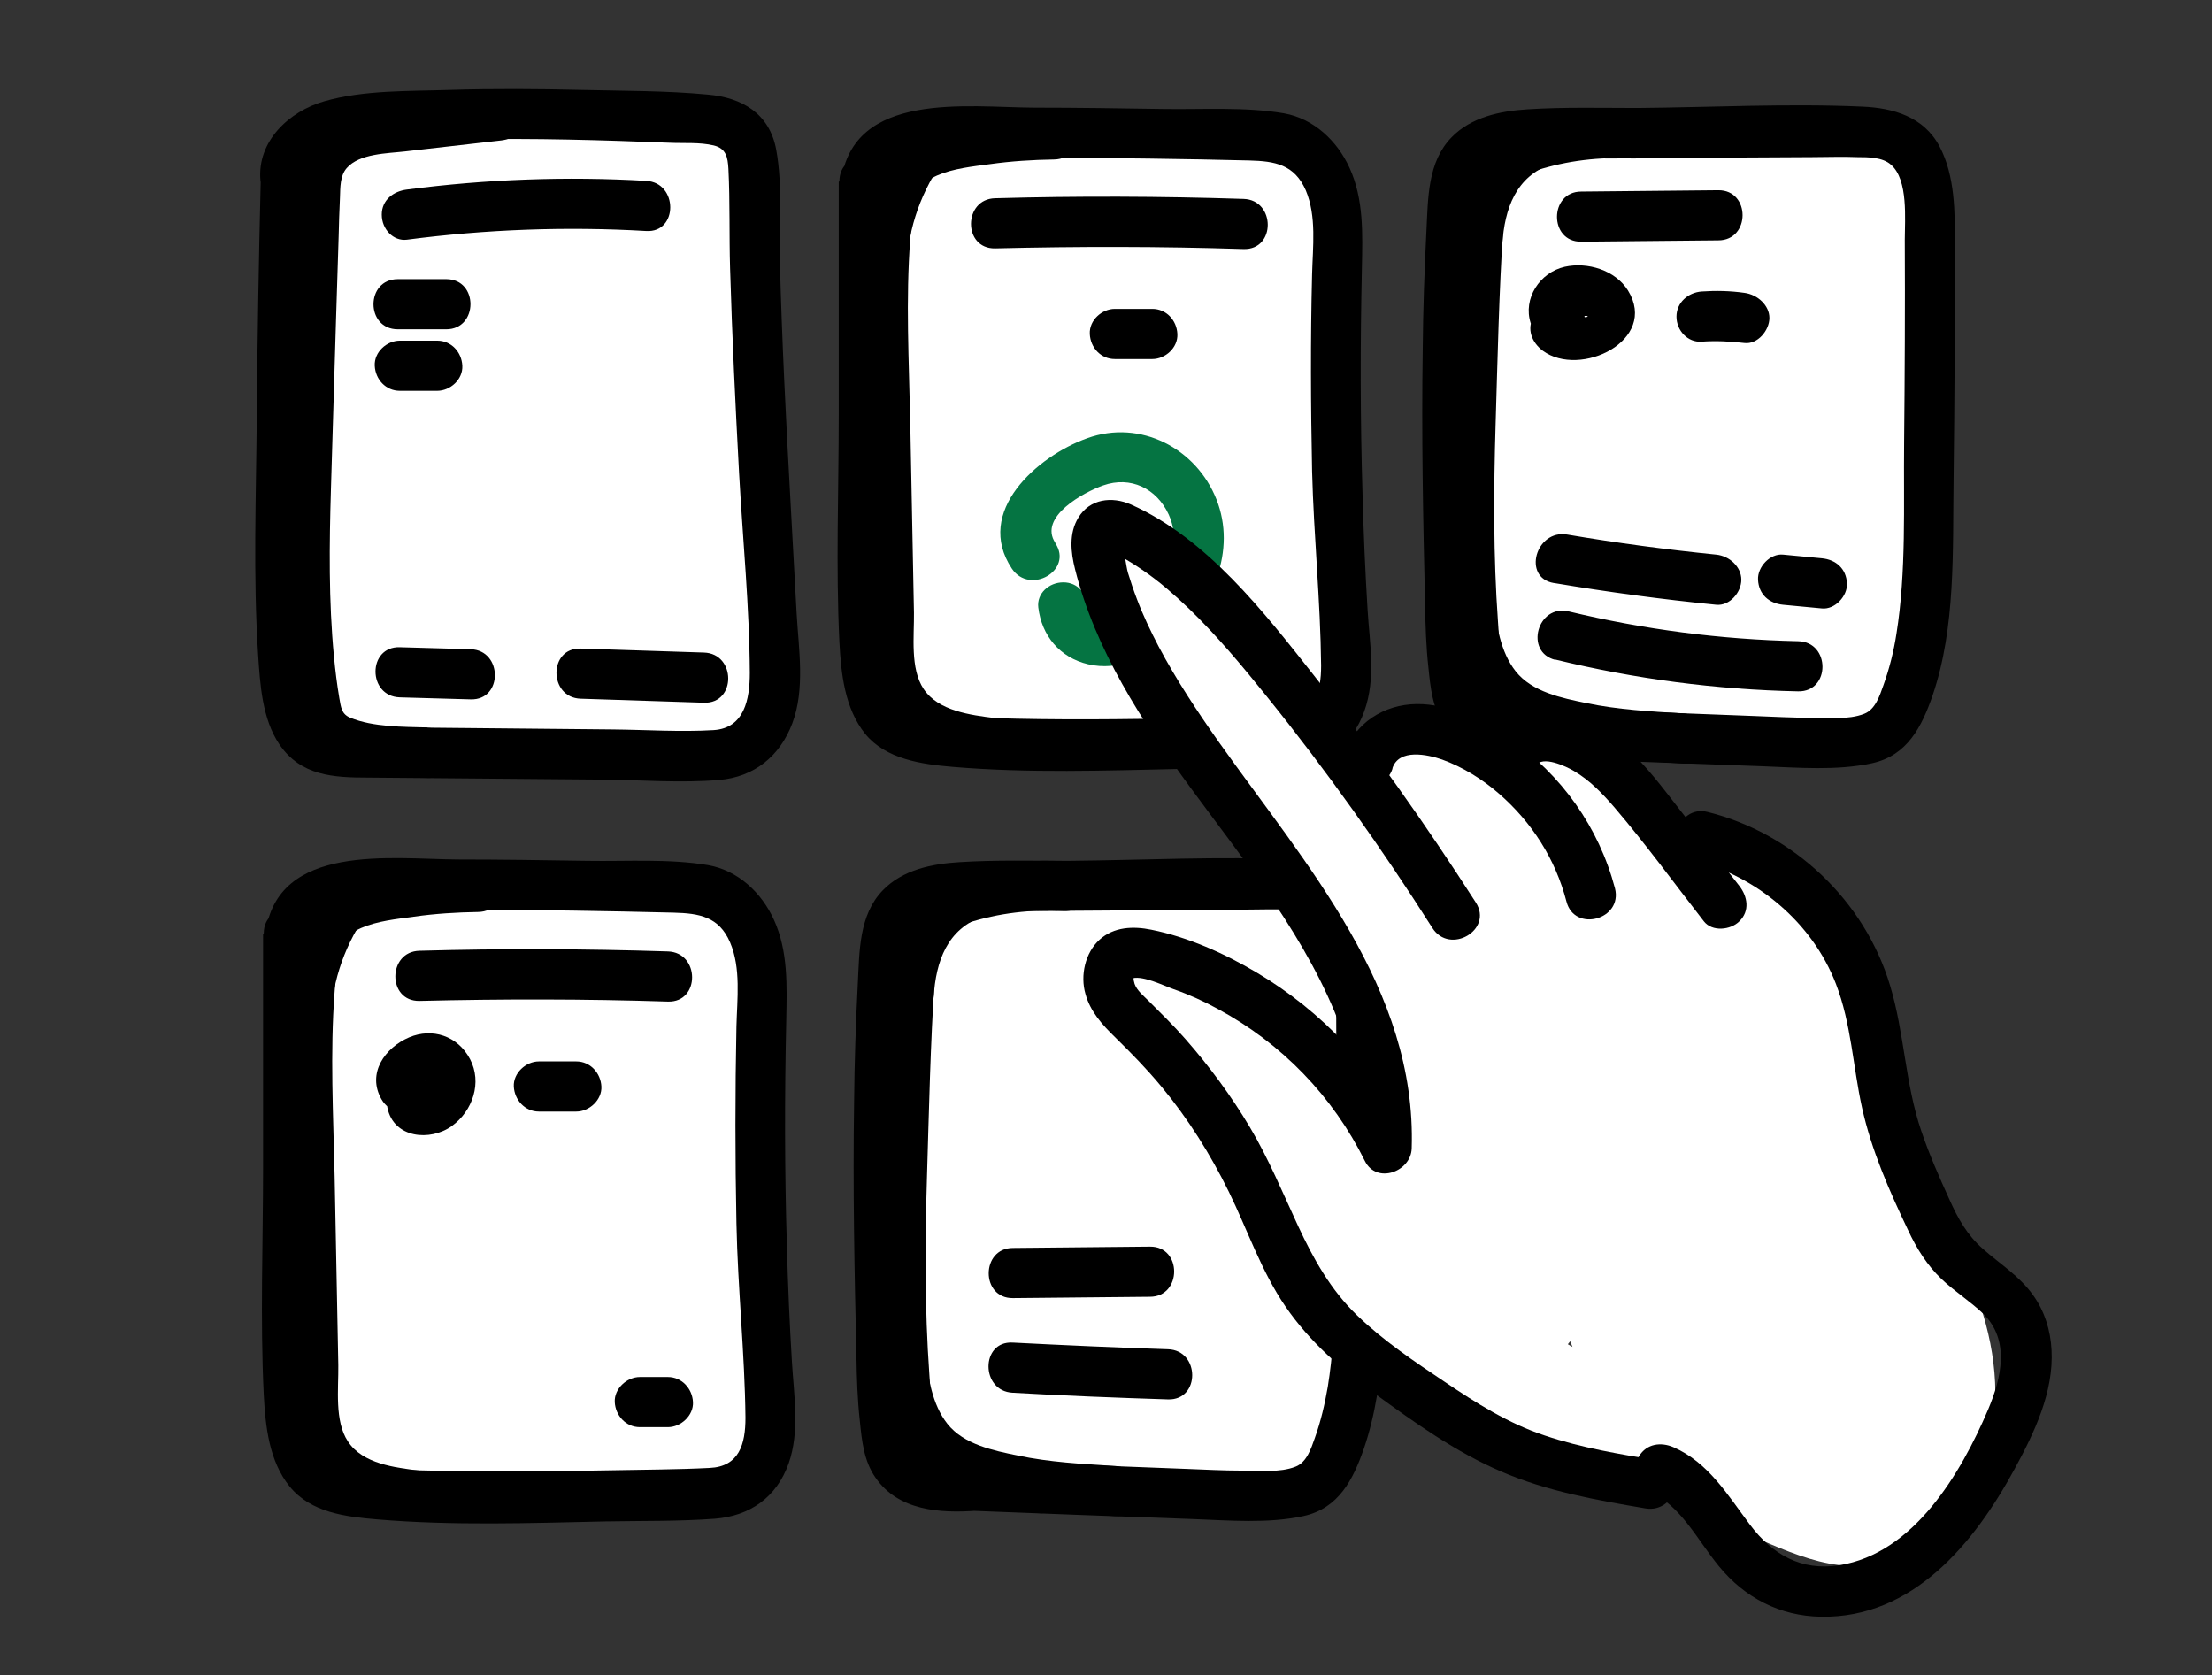 <svg xmlns="http://www.w3.org/2000/svg" id="Layer_2" data-name="Layer 2" version="1.1" viewBox="0 0 661.7 501.1"><rect x="0" y="0" width="661.7" height="501.1" fill="#333333" stroke="none"/><defs><style>.cls-1{fill:none}.cls-1,.cls-2,.cls-3,.cls-4{stroke-width:0}.cls-2{fill:#057442}.cls-3{fill:#000}.cls-4{fill:#fff}</style></defs><g id="Layer_1-2" data-name="Layer 1-2"><path d="M0 0h661.7v501.1H0z" class="cls-1"/><rect width="146.6" height="189.2" x="83.2" y="36" class="cls-4" rx="29.8" ry="29.8"/><rect width="146.6" height="189.2" x="255.7" y="36" class="cls-4" rx="29.8" ry="29.8"/><rect width="145.5" height="187.8" x="430.1" y="36.2" class="cls-4" rx="29.8" ry="29.8"/><path d="M78 53.7c-.6 23.9-1 47.8-1.2 71.6-.2 23.4-1.1 47.1.4 70.4.6 9 1.2 19.3 6.4 27 6.4 9.4 16.2 9.9 26.6 9.9l70 .6c11.5.1 23.5 1.1 35 .1 10.4-.9 18.1-7.1 21.8-16.9 3.9-10.3 1.9-22.3 1.3-33-.6-11.6-1.3-23.1-1.9-34.7-1.3-23.4-2.5-46.9-3.1-70.3-.3-11 .9-22.7-1.1-33.6s-10.3-15.6-20.4-16.5c-12.6-1.2-25.4-1.1-38-1.4s-26.2-.4-39.2 0c-12.2.4-25.8 0-37.6 3.4-10.5 3-20.1 11.9-19.1 23.6.8 9.5 15.9 9.6 15 0-.8-8.5 10-10 16.4-10.6 10.1-.9 20.1-1.3 30.2-1.6 20.3-.4 40.6.2 60.8 1 4.3.2 9-.2 13.2.8 3.7.9 4.2 3.5 4.4 7 .5 9.9.2 19.9.5 29.8.6 20.5 1.6 40.9 2.7 61.4 1.1 19.8 3.1 39.8 3.2 59.6 0 7.8-1.6 16.5-10.8 17.1-10 .6-20.2-.1-30.2-.2l-62.1-.6c-4.6 0-9.2 0-13.8-.1-3.6 0-8.1.6-10.6-2.4-4.8-5.7-4.3-16.4-4.6-23.3-1-22.5-.4-45.2-.2-67.7s.6-47.1 1.2-70.6c.2-9.7-14.8-9.7-15 0Z" class="cls-3"/><path d="M127.8 217.6c-7.2-.2-16.2-.1-23-2.9-2.7-1.1-2.8-3.2-3.3-5.9-.7-4.1-1.2-8.2-1.6-12.4-1.6-16.7-1.4-33.5-.9-50.2.5-16.6 1-33.3 1.5-49.9.3-8.5.5-17 .8-25.5.1-3.9.2-7.8.4-11.8.1-2.9 0-6.4 2-8.7 3.8-4.4 12.2-4.4 17.4-5 9.6-1.1 19.3-2.2 28.9-3.3 4-.5 7.5-3.1 7.5-7.5s-3.4-8-7.5-7.5c-9.6 1.1-19.3 2.2-28.9 3.3-7.7.9-15.8 1.5-22.7 5.4-7.3 4.2-10.7 11.1-11.5 19.3-.9 9.8-.7 19.8-1 29.6l-1.8 58.8c-.6 19.6-.9 39.4 1.5 58.9 1.2 9.6 1.8 20.6 11.5 25.4 8.9 4.5 20.9 4.7 30.7 5s9.6-14.7 0-15ZM250.9 54.4V124c0 23.2-.9 45.5.2 68.1.5 9.5 1.6 19.8 7.7 27.4 6.2 7.6 16.8 9.1 26.3 9.9 22.6 1.9 45.5 1.1 68.2.6 10.9-.2 21.9 0 32.7-.8s18.5-6.4 22.1-16.4 1.6-20.4 1-30.4c-.7-11.4-1.2-22.9-1.5-34.4-.7-22.6-.7-45.2-.2-67.8.2-10.2.6-20.6-3.7-30-3.7-8.1-10.7-14.7-19.6-16.3-11.7-2-24.4-1.1-36.2-1.3-12.9-.2-25.8-.4-38.7-.4-19.7-.1-54.1-5.1-57.6 22.1-.5 4 3.8 7.5 7.5 7.5s7-3.5 7.5-7.5c.9-7.2 13.1-7.1 18.1-7.2h29.5c19.8.2 39.7.4 59.5.9 7.7.2 13.5 1.2 16.9 8.9 3.3 7.8 2.1 17 1.9 25.1-.5 19.7-.4 39.3 0 59 .5 19.4 2.5 38.8 2.7 58.1 0 7.9-1.9 14.6-10.7 15-9.7.5-19.4.5-29.1.7-19.5.4-39.1.6-58.7 0-4.8-.1-9.5-.3-14.3-.8-3.5-.4-8.3-.7-11-3.1-5.4-4.8-5.1-15.3-5.3-21.8-.6-22.4 0-44.9 0-67.3V54.2c0-9.7-15-9.7-15 0Z" class="cls-3"/><path d="M300.7 32.8c-12.4-.3-33.7-1.5-39.8 12.3-3.3 7.4-2.9 17.4-3.5 25.4-.6 8.6-.8 17.1-.6 25.7.3 17.8.7 35.6 1 53.3.2 8.9.4 17.9.5 26.8.2 8.3-.2 16.8 1 25 1.2 8.8 5.4 16.1 12.8 21.1s16.7 6.2 25.5 7.4c4 .5 7.5-3.8 7.5-7.5s-3.5-7-7.5-7.5c-7.2-.9-16.9-2.1-21.3-8.7-4.1-6.1-2.8-15.9-2.9-22.8-.4-18.9-.7-37.7-1.1-56.6s-1.4-36.9 0-55.3c.3-4.6.8-9.2 1.2-13.8.3-2.7-.1-6.1 2.3-7.7s7.1-1.6 10-1.8c4.9-.4 9.9-.5 14.8-.4 9.7.3 9.6-14.7 0-15Z" class="cls-3"/><path d="M315.3 32.7c-8.1.2-16.2.9-24.2 2.1-7.3 1.1-15.1 2.2-21.3 6.5-11.9 8.1-17.2 24.4-16.7 38.2.3 9.6 15.3 9.7 15 0s2.7-22.8 12.2-27c4.8-2.1 10.6-2.7 15.8-3.4 6.4-.9 12.8-1.3 19.3-1.4 9.6-.2 9.7-15.2 0-15Z" class="cls-3"/><path d="M271.2 82c0-12 3.6-23.1 10.3-33.1 5.4-8-7.6-15.5-13-7.6-8.1 12-12.3 26.1-12.3 40.6 0 9.7 15 9.7 15 0ZM462.2 211.8c-7.5.5-17.5 1.7-19.4-7.7s-1.5-18.8-1.6-28.1c-.4-19.9-.8-39.9-.7-59.8 0-10.1.2-20.3.5-30.4.3-9.3 0-19.1 1.5-28.3 1.1-7.1 6.6-9 13.1-9.7 8.7-.8 17.7-.4 26.4-.4 20-.2 40-.3 60-.4 4.6 0 9.2-.2 13.7 0 3.1 0 7.5 0 10 2.3 5.2 4.5 4.1 16.4 4.1 22.4.1 20.2 0 40.5-.2 60.7-.2 18.9.7 38.5-2.3 57.2-.8 5.2-2.1 10.4-3.9 15.4-1.1 3.1-2.4 7.2-5.7 8.5-4.7 1.9-11.3 1.2-16.3 1.2-5.4 0-10.8-.3-16.2-.5-22.5-.9-44.9-1.7-67.4-2.6-9.6-.4-9.6 14.6 0 15 23.1.9 46.2 1.8 69.3 2.6 10.8.4 22.3 1.4 32.9-.9s14.9-11 18.1-20.2c7-20.5 6-43.4 6.3-64.8.3-23.3.4-46.6.4-69.9 0-9.8.1-20.7-4.6-29.6s-13.9-11.5-23-11.9c-22.3-1-45 .2-67.3.4-10.9 0-22-.3-32.9.4-8.2.5-16.9 2.3-22.8 8.4-7.2 7.4-7 18.3-7.5 28-.6 11.7-1 23.5-1.1 35.3-.4 25.5.1 50.9.7 76.4.1 6.3.3 12.6 1 18.9.6 5.9 1.2 12.1 4.7 17.1 6.8 9.9 19.3 10.7 30.2 9.9 9.6-.7 9.6-15.7 0-15Z" class="cls-3"/><path d="M488.2 32.5c-8.6-.4-17.3.3-25.7 2.2-7 1.6-16.5 3.8-21.7 9.1s-5.5 15.1-6.1 22.2c-.7 8.9-.8 17.9-1.2 26.8-1.4 36.1-3.3 72.5.9 108.6.5 4.3.4 10 2.7 13.9 2.5 4.4 7 5.1 11.5 6 10.4 2 20.8 4 31.3 6.1 9.4 1.8 13.5-12.6 4-14.5-10.4-2-20.8-4-31.3-6.1-1.3-.2-2.6-.5-3.9-.8 1.6 2.8 2.1 3.1 1.5 1 .4-1.4-.5-4.2-.7-5.7-.6-5.1-1.1-10.3-1.4-15.4-1.4-19.6-1.3-39.4-.7-59.1.6-19.7 1-39.5 2.3-59.1.2-3.4-.2-10.4 1.9-13.3 1.4-1.9 5.6-2.7 7.9-3.4 9.4-3 19-4.1 28.8-3.6s9.6-14.5 0-15Z" class="cls-3"/><path d="M503.3 213.4c-9.6-.6-19.3-1.1-28.8-3.1-7.3-1.5-16.2-3.3-21.1-9.5-4.6-5.8-5.8-14-6.6-21.1-1.2-10.2-1.6-20.4-2-30.6-.4-9.6-15.4-9.7-15 0 .5 11.7 1 23.4 2.6 35 1.3 9.7 3.8 19.3 10.2 27s16.7 11.1 26.3 13.3c11.3 2.5 23 3.3 34.6 4 9.6.6 9.6-14.4 0-15ZM449.4 73c.7-10.5 4-20.3 14.9-24 9.1-3.1 5.2-17.6-4-14.5-7.7 2.6-14.3 7.3-19 14-5.1 7.3-6.3 15.7-6.9 24.4-.6 9.6 14.4 9.6 15 0ZM121.7 71.7c23.7-3.1 47.7-4 71.6-2.6 9.6.6 9.6-14.5 0-15-23.9-1.4-47.8-.5-71.6 2.6-4 .5-7.5 3.1-7.5 7.5s3.5 8 7.5 7.5ZM119 98.5h14.5c9.6 0 9.7-15 0-15H119c-9.7 0-9.7 15 0 15ZM119.6 116.9h11.2c3.9 0 7.7-3.4 7.5-7.5s-3.3-7.5-7.5-7.5h-11.2c-3.9 0-7.7 3.4-7.5 7.5s3.3 7.5 7.5 7.5ZM119.6 208.6l21.2.6c9.7.3 9.6-14.7 0-15-7.1-.2-14.2-.4-21.2-.6-9.7-.3-9.7 14.7 0 15ZM173.7 209l36.9 1.2c9.7.3 9.6-14.7 0-15l-36.9-1.2c-9.7-.3-9.6 14.7 0 15ZM297.7 74.3c24.8-.6 49.5-.6 74.3.2 9.7.3 9.6-14.7 0-15-24.8-.8-49.5-.9-74.3-.2-9.6.2-9.7 15.2 0 15Z" class="cls-3"/><path d="M315.7 162.4c-5.2-7.8 8.6-15.2 14.3-17.2 8.2-2.9 16 .9 19.6 8.7 3.4 7.3.8 15.9-4.2 21.7-3 3.4-6.8 6.4-11.1 7.9-2 .7-8.2 1.6-8.7-1.8-.5-4-3.1-7.5-7.5-7.5s-8 3.4-7.5 7.5c1 8.4 6.4 15 14.9 17 8.9 2.1 18.1-2 25-7.4 12.4-9.7 19.4-26.7 13.4-41.9s-22.7-24.1-38.7-18.3c-14.8 5.3-33.9 21.9-22.5 39 5.4 8 18.4.5 13-7.6Z" class="cls-2"/><path d="M333.5 107.4h11.2c3.9 0 7.7-3.4 7.5-7.5s-3.3-7.5-7.5-7.5h-11.2c-3.9 0-7.7 3.4-7.5 7.5s3.3 7.5 7.5 7.5ZM363.7 201.8h8.4c3.9 0 7.7-3.4 7.5-7.5s-3.3-7.5-7.5-7.5h-8.4c-3.9 0-7.7 3.4-7.5 7.5s3.3 7.5 7.5 7.5ZM473 72.3c13.7-.1 27.4-.3 41-.4 9.7 0 9.7-15.1 0-15-13.7.1-27.4.3-41 .4-9.6 0-9.7 15.1 0 15ZM472.4 92.7c.1.4-.8 1.6-.8 1.6 0-.1 2.9 1.2 1 0 .2.1 1 .2 1 .2 3.3-.2-.6 1.1.6-.2-.4-.9-.2-1.8.5-2.6.2-.3 0-.2-.8.4-.4 0-1.3.5-1.8.6-1.6.3-1.5.3-3-.8-3.3-2.4-8.4-.5-10.3 2.7-2.2 3.8-.6 7.8 2.7 10.3 11.2 8.3 34.7-3.1 25.5-18-3.8-6.1-12.1-8.6-18.9-7.1-7.5 1.7-12.6 9.5-10.2 16.9 2.9 9.2 17.4 5.3 14.5-4ZM509 102.2c4.3-.3 8.5-.1 12.8.4 4 .5 7.5-3.8 7.5-7.5s-3.5-7-7.5-7.5c-4.2-.6-8.5-.7-12.8-.4-4 .3-7.5 3.3-7.5 7.5s3.4 7.8 7.5 7.5ZM465.3 197.3c23.8 5.8 48.1 9 72.6 9.5 9.7.2 9.7-14.8 0-15-23.2-.5-46.1-3.5-68.6-8.9-9.4-2.3-13.4 12.2-4 14.5ZM464.9 174.4c16.1 2.7 32.3 4.9 48.5 6.5 4 .4 7.5-3.7 7.5-7.5s-3.5-7.1-7.5-7.5c-14.9-1.5-29.8-3.5-44.6-6-9.4-1.6-13.5 12.9-4 14.5ZM533.4 180.9 545 182c3.9.4 7.7-3.7 7.5-7.5-.2-4.4-3.3-7.1-7.5-7.5l-11.6-1.1c-3.9-.4-7.7 3.7-7.5 7.5.2 4.4 3.3 7.1 7.5 7.5Z" class="cls-3"/><rect width="146.6" height="189.2" x="83.4" y="261.1" class="cls-4" rx="29.8" ry="29.8"/><rect width="145.5" height="187.8" x="260.1" y="261.3" class="cls-4" rx="29.8" ry="29.8"/><path d="M78.7 279.5v69.6c0 22.6-.9 45.5.2 68.1.5 9.5 1.6 19.8 7.7 27.4 6.4 7.9 16.8 9.1 26.3 9.9 22.6 1.9 45.6 1.1 68.2.6 10.9-.2 21.9 0 32.7-.8 10.5-.8 18.5-6.4 22.1-16.5 3.4-9.6 1.6-20.4 1-30.4-.7-11.5-1.2-22.9-1.5-34.4-.7-22.6-.7-45.2-.2-67.9.2-10.2.6-20.6-3.7-30-3.7-8.1-10.7-14.7-19.6-16.3-11.7-2-24.4-1.1-36.2-1.3-12.9-.2-25.8-.4-38.7-.4-19.7-.1-54.1-5.1-57.6 22.1-.5 4 3.8 7.5 7.5 7.5s7-3.5 7.5-7.5c.9-7.2 13.1-7.1 18.1-7.2 9.8 0 19.7 0 29.5.1 19.8.1 39.7.4 59.5.9 7.7.2 13.6 1.2 16.9 8.9s2.1 17 1.9 25.1c-.4 19.7-.4 39.3 0 59s2.5 38.8 2.7 58.1c0 7.9-1.9 14.6-10.7 15-9.7.5-19.4.5-29.1.7-19.6.4-39.1.5-58.7 0-4.8-.1-9.6-.3-14.3-.8-3.5-.4-8.3-.7-11-3.1-5.4-4.8-5.1-15.3-5.3-21.8-.7-22.4 0-44.9 0-67.3v-67.6c0-9.6-15-9.7-15 0Z" class="cls-3"/><path d="M128.4 257.9c-12.4-.3-33.7-1.5-39.8 12.3-3.3 7.4-2.9 17.4-3.5 25.4-.7 8.6-.8 17.1-.6 25.7.3 17.8.7 35.5 1.1 53.3.2 8.9.3 17.9.5 26.8.2 8.3-.2 16.8 1 25 1.2 8.8 5.4 16.1 12.8 21.1 7.5 5.1 16.7 6.2 25.5 7.4 4 .5 7.5-3.8 7.5-7.5s-3.5-7-7.5-7.5c-7.2-.9-16.9-2-21.3-8.7-4.1-6.1-2.8-15.9-2.9-22.8-.4-18.9-.7-37.7-1.1-56.5-.4-18.4-1.4-36.9 0-55.3.3-4.6.8-9.2 1.2-13.8.3-2.7-.1-6.1 2.3-7.7s7.1-1.6 10-1.8c4.9-.4 9.9-.5 14.8-.4 9.7.3 9.6-14.7 0-15Z" class="cls-3"/><path d="M143 257.8c-8.1.2-16.2.9-24.2 2.1-7.3 1.1-15.1 2.2-21.3 6.5-11.9 8.1-17.2 24.4-16.7 38.2.3 9.6 15.3 9.7 15 0s2.7-22.8 12.2-27c4.8-2.1 10.7-2.7 15.8-3.4 6.4-.9 12.8-1.3 19.3-1.4 9.6-.2 9.7-15.2 0-15Z" class="cls-3"/><path d="M98.9 307.1c0-12 3.6-23.1 10.3-33.1 5.4-8-7.6-15.5-12.9-7.6-8.1 12-12.3 26.1-12.3 40.6 0 9.6 15 9.7 15 0ZM292.1 436.9c-7.5.5-17.5 1.7-19.4-7.7s-1.5-18.8-1.6-28.1c-.4-19.9-.8-39.9-.7-59.8 0-10.1.2-20.3.5-30.4.3-9.3 0-19.1 1.5-28.3 1.1-7.1 6.6-9 13.1-9.7 8.7-.8 17.7-.4 26.4-.4 20-.1 40-.3 60-.4 4.6 0 9.2-.2 13.7 0 3.1 0 7.5 0 10 2.3 5.2 4.5 4.1 16.4 4.1 22.5.1 20.2 0 40.5-.2 60.7-.2 18.9.7 38.5-2.3 57.2-.9 5.2-2.1 10.4-3.9 15.4-1.1 3.1-2.4 7.2-5.7 8.5-4.7 1.9-11.3 1.2-16.3 1.2-5.4 0-10.8-.3-16.2-.5-22.5-.9-44.9-1.7-67.4-2.6-9.6-.4-9.6 14.6 0 15 23.1.9 46.2 1.8 69.3 2.6 10.8.4 22.3 1.4 32.9-.9s14.9-11 18.1-20.2c7-20.5 6-43.4 6.3-64.8.3-23.3.4-46.6.4-69.9 0-9.8.1-20.7-4.6-29.6-4.6-8.6-13.9-11.5-23-11.9-22.3-1-45 .2-67.3.4-10.9 0-22-.3-32.9.4-8.2.5-16.9 2.3-22.8 8.4-7.2 7.4-7 18.4-7.5 28-.6 11.7-1 23.5-1.1 35.3-.4 25.5.1 50.9.7 76.4.1 6.3.3 12.6 1 18.9.6 6 1.2 12.1 4.7 17.1 6.8 9.9 19.3 10.7 30.2 9.9 9.6-.7 9.6-15.7 0-15Z" class="cls-3"/><path d="M318.1 257.6c-8.6-.4-17.3.3-25.7 2.2-7 1.6-16.5 3.8-21.7 9.1s-5.5 15.1-6.1 22.2c-.7 8.9-.8 17.9-1.2 26.8-1.4 36.1-3.3 72.5.9 108.6.5 4.3.4 10 2.7 13.9 2.5 4.4 7 5.1 11.5 6 10.4 2 20.8 4 31.3 6.1 9.4 1.8 13.5-12.6 4-14.5-10.4-2-20.8-4-31.3-6.1-1.3-.2-2.6-.5-3.9-.8 1.6 2.8 2.1 3.1 1.5 1 .4-1.5-.5-4.2-.7-5.7-.6-5.1-1.1-10.3-1.4-15.4-1.4-19.6-1.3-39.4-.7-59.1.6-19.7 1-39.5 2.3-59.1.2-3.4-.2-10.4 1.9-13.3 1.4-1.9 5.6-2.7 7.9-3.4 9.4-3 19-4.1 28.8-3.6s9.6-14.5 0-15Z" class="cls-3"/><path d="M333.3 438.5c-9.6-.6-19.3-1.1-28.8-3.1-7.3-1.5-16.2-3.3-21.1-9.5-4.6-5.8-5.8-14-6.6-21.1-1.2-10.2-1.6-20.4-2-30.6-.4-9.6-15.4-9.7-15 0 .5 11.7 1 23.4 2.6 35 1.3 9.7 3.8 19.3 10.2 27s16.7 11.1 26.3 13.3c11.3 2.5 23 3.3 34.6 4 9.6.6 9.6-14.4 0-15ZM279.3 298.1c.7-10.5 4-20.3 14.9-24 9.1-3.1 5.2-17.6-4-14.5-7.7 2.6-14.3 7.3-19 14-5.1 7.3-6.3 15.7-6.9 24.4-.6 9.6 14.4 9.6 15 0ZM125.5 299.4c24.8-.6 49.5-.6 74.3.2 9.7.3 9.6-14.7 0-15-24.8-.8-49.5-.9-74.3-.2-9.6.2-9.7 15.2 0 15ZM127 321.2c.6 1.2.6 2.2 0 3.1 0 .4-.2.6-.5.7 0 .1 1.6-1.4 1.6-1 0 0-.8-.4-.9-.5-.6-.4.9-.6 0-.1.4-.2-.3.8 0 .2s-.7 1.1-.4.8l-.8.5c-1.8.4-.4 1.2 4.3 2.5-.8-4-5.5-6.3-9.2-5.2-4.1 1.1-6.1 5.2-5.2 9.2 1.9 9.1 12.8 10.1 19.3 5.4 6.2-4.5 9.1-13 5.4-20s-11.3-9.4-18.2-6.5c-7.3 3.1-12.7 10.8-8.3 18.5 4.8 8.4 17.8.8 12.9-7.6ZM161.2 332.5h11.2c3.9 0 7.7-3.5 7.5-7.5s-3.3-7.5-7.5-7.5h-11.2c-3.9 0-7.7 3.5-7.5 7.5s3.3 7.5 7.5 7.5ZM191.4 426.9h8.4c3.9 0 7.7-3.5 7.5-7.5s-3.3-7.5-7.5-7.5h-8.4c-3.9 0-7.7 3.5-7.5 7.5s3.3 7.5 7.5 7.5ZM303 388.3l41-.4c9.6 0 9.7-15.1 0-15l-41 .4c-9.6 0-9.7 15.1 0 15Z" class="cls-3"/><path d="M302.9 416.6c15.5.9 31 1.5 46.5 2 9.7.3 9.6-14.7 0-15-15.5-.5-31-1.2-46.5-2-9.6-.5-9.6 14.5 0 15Z" class="cls-3"/><path d="M590.2 384.9c-5.8-14.4-14.6-28.7-19.3-42.4-5.8-16.7-8-34.2-15.4-50.4-7-15.5-18.8-27.5-34.7-33.9-3.6-1.5-8-.5-11.6 1.5-10.6-12.7-22.9-23.9-36.6-33.5-6.7-4.6-17.5-1.4-21.2 5.6 0 .2-.1.3-.2.5-8.9-5.6-18.8-9.8-29.4-12.2-6.1-1.3-12.4.4-16.3 5.6-.4.6-.8 1.1-1.1 1.7-.6-.8-1.2-1.7-1.7-2.5-14.2-19.9-30.5-38-47.3-55.6-12.3-12.9-32.9 3.6-24.3 18.8 19 33.5 41.3 65.1 66.4 94.3 1.4 1.6 2.7 3.2 4.1 4.8 1.3 3.6 2.5 7.3 3.6 11.3 1.2 4.2 2.2 8.5 3.1 12.8.9 4.8 1.1 6.6 1.5 10.6.4 4.4.5 8.7.4 13.1v.3c-16.3-15.3-32.5-30.7-48.8-46-6.1-5.7-15.9-6-21.9 0s-6.1 16.1 0 21.9c13.1 12.4 26.2 24.7 39.3 37.1 8.3 30.3 30.1 57 58.6 70.4 24.3 17.3 53.2 27.3 80.7 38.3 14.7 5.9 31 15.4 47.2 9.7 15.6-5.5 26.9-19.4 30.2-35.6 3.2-15.5.7-31.6-5.2-46.2Zm-120.5 16.3c.2.6.5 1.1.7 1.7-.5-.3-1-.5-1.4-.8.2-.3.5-.6.7-.9Z" class="cls-4"/><path d="M496.1 436.9c-11.5-1.9-23-3.8-34-7.5-10.9-3.6-20.5-9.7-30-16.1-9.1-6.1-18.2-12.2-26.1-19.8s-13.1-16.9-17.7-26.8-8.8-20.1-14.4-29.5-12.1-18.2-19.3-26.4c-3.5-4-7.3-7.7-11.1-11.5-1.4-1.4-3.4-3-4.1-5-.1-.4-.2-.9-.3-1.2v-.9c-.8.4-.9.5-.2.4 3.3-.7 9.1 2.2 12.2 3.3 4.6 1.6 9 3.6 13.2 5.9 19.1 10.3 34.4 26.1 44 45.5 3.5 7 13.8 3.2 14-3.8 1.5-47.7-31.7-84.9-57.6-121.4-6.5-9.2-12.8-18.7-18.1-28.7-2.4-4.6-4.7-9.4-6.5-14.2-1-2.6-1.9-5.3-2.7-7.9-.6-2.1-.8-5.8-1.9-7.5v-.6c0-1.6-1-1.1-3.4 1.5 0 .3 2.5 1.4 3 1.6 2.4 1.4 4.8 2.9 7.1 4.5 4.8 3.3 9.2 7.2 13.4 11.2 8.5 8.2 16 17.2 23.4 26.4 17.8 22.1 34.3 45.3 49.5 69.2 5.2 8.1 18.2.6 13-7.6-15-23.4-31.1-46.1-48.4-67.9-15-19-32-41-54.8-51.2-5.7-2.5-12.3-1.7-15.7 3.9-2.9 4.7-2.3 10.4-1 15.5 3 12 8.1 23.6 14.1 34.3 12.2 21.9 28.5 41 42.8 61.5 15.8 22.9 29.8 48.7 28.9 77.3 4.7-1.3 9.3-2.5 14-3.8-10-20.2-26.1-37.2-45.5-48.7-9.6-5.7-20.5-10.6-31.5-12.8-5.4-1.1-11.2-.9-15.5 3s-5.8 10.7-4.2 16.2c1.4 5.2 5 9.2 8.8 12.9 4.9 4.8 9.6 9.6 13.9 14.8 8 9.6 14.7 20.3 20.2 31.5s9.7 23.8 17 34.4 16.6 18.6 26.7 26c11.8 8.6 24.1 17.4 37.6 23.2 13.8 6 28.6 8.6 43.3 11.1 9.4 1.6 13.5-12.9 4-14.5Z" class="cls-3"/><path d="M416.5 229.9c1.9-6.1 10.6-4.2 14.9-2.7 6.1 2.2 12.1 5.9 17 10.2 9.9 8.6 16.9 19.6 20.2 32.3 2.4 9.3 16.9 5.4 14.5-4-4.8-18.2-16-34-31.5-44.7-8-5.5-18-10.5-27.8-10.4s-18.7 5.7-21.7 15.2c-2.9 9.2 11.6 13.2 14.5 4Z" class="cls-3"/><path d="M459.4 229.1c1.9-3.3 9.2.2 11.4 1.5 4.8 2.8 8.7 6.9 12.3 11.1 9.3 10.9 17.8 22.6 26.6 33.9 2.5 3.2 8 2.6 10.6 0 3.2-3.1 2.5-7.4 0-10.6-6-7.6-11.9-15.3-17.9-22.9-5-6.4-9.9-13.1-16.1-18.6-10.3-9-31-17.6-40-2-4.9 8.4 8.1 15.9 13 7.6Z" class="cls-3"/><path d="M506.6 257.3c18.9 4.8 35.5 18.6 42.6 37 4.6 11.9 5.1 24.8 7.8 37 2.8 12.7 8.2 25 13.8 36.7 2.5 5.4 5.7 10.5 10 14.6 3.9 3.7 8.5 6.6 12.4 10.3 8.2 8 5.5 19.3 1.5 28.8-8.1 19-22.2 43-44.5 46.5-11.4 1.8-20-3.2-26.7-12.1s-12.4-18.6-22.9-23.2c-3.7-1.6-8-1.1-10.3 2.7-1.9 3.2-1 8.6 2.7 10.3 9.8 4.3 14.7 14.7 21.2 22.6 7.7 9.4 18.2 14.9 30.5 15.1 27.5.5 45.9-22 57.9-44.1 5.9-10.8 11.8-23.1 11.1-35.7-.3-5.9-2.1-11.7-5.6-16.5-4-5.6-9.8-9.2-14.9-13.7-4.7-4.1-7.5-9.1-10-14.7-3.1-6.8-6.1-13.6-8.5-20.7-4.8-14.1-5-29.2-9.3-43.4-7.6-25.4-28.9-45.5-54.5-51.9-9.4-2.4-13.4 12.1-4 14.5Z" class="cls-3"/></g></svg>
